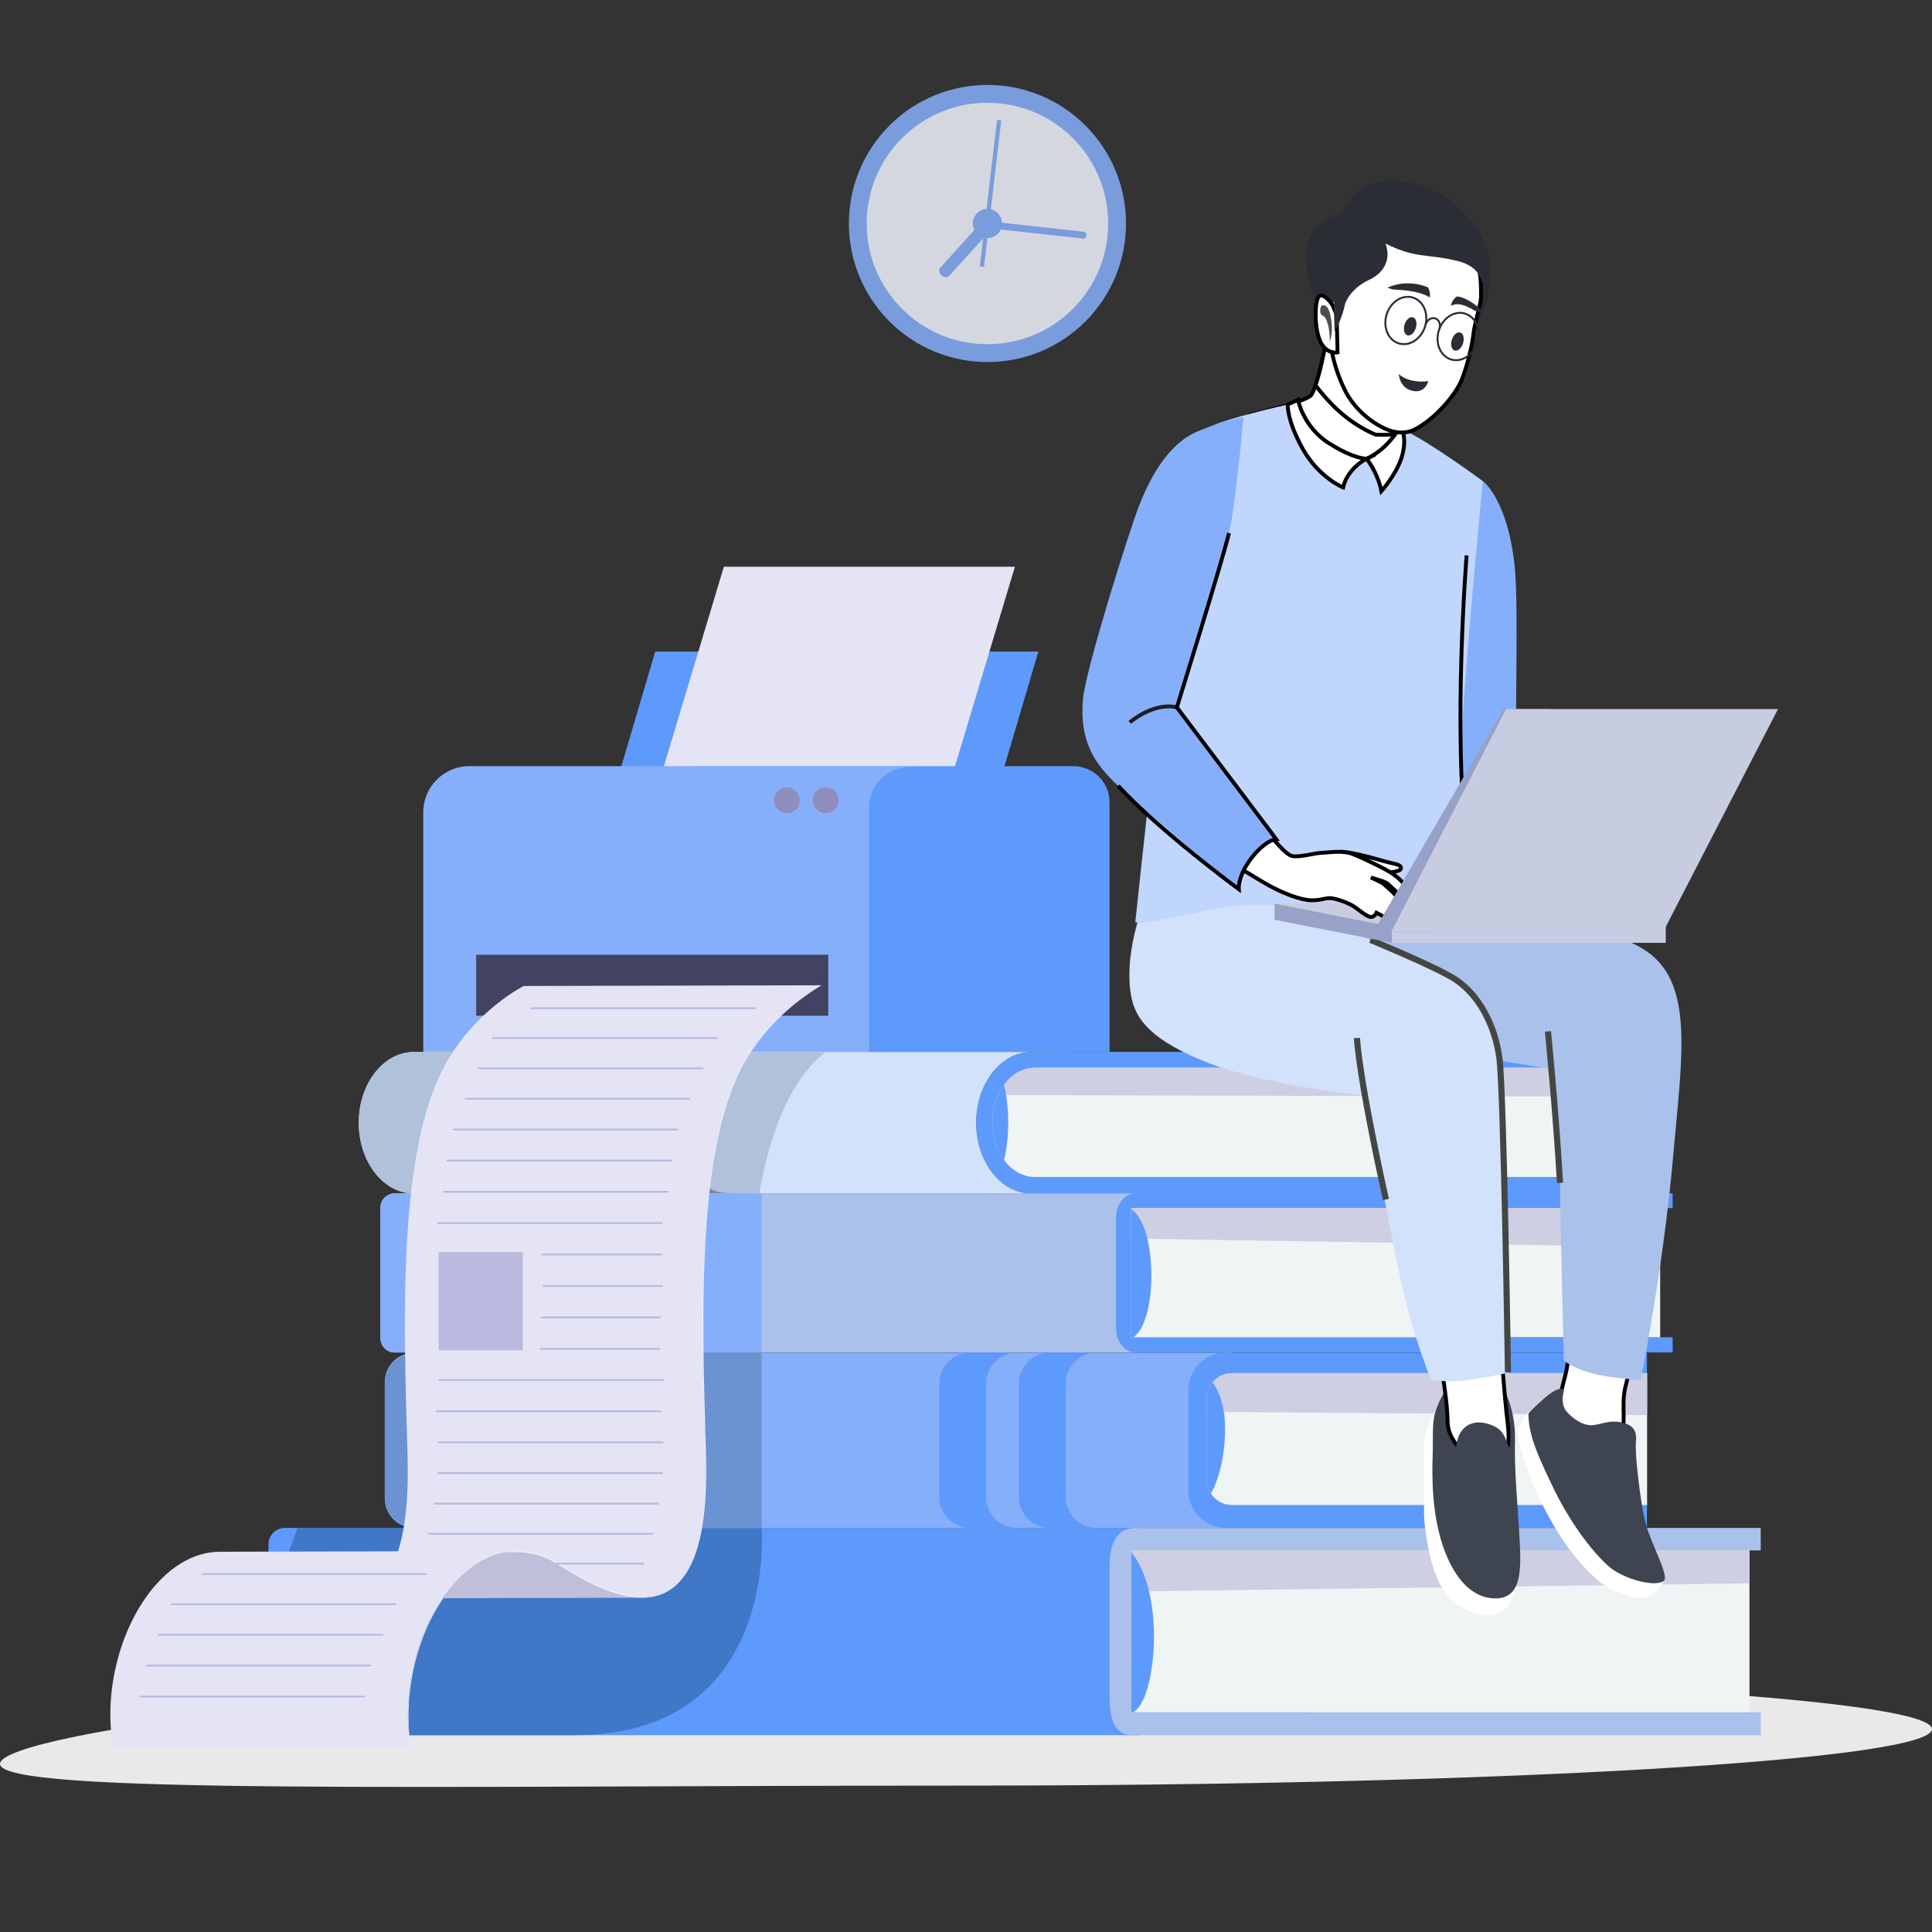 <?xml version="1.0" encoding="UTF-8"?><svg xmlns="http://www.w3.org/2000/svg" xmlns:xlink="http://www.w3.org/1999/xlink" version="1.1" viewBox="0 0 500 500"><rect x="0" y="0" width="500" height="500" fill="#333333" stroke="none"/><defs><style> .st0 { fill: #4f4f4f; } .st1, .st2 { stroke: #000; } .st1, .st2, .st3, .st4, .st5, .st6 { stroke-miterlimit: 10; } .st1, .st7, .st3, .st4, .st5, .st6 { fill: none; } .st8 { fill: #e4e4f5; } .st9 { fill: #eff5f4; } .st10 { fill: #85838d; } .st11, .st2 { fill: #fff; } .st12 { fill: #424262; } .st13 { opacity: .84; } .st14 { fill: #aac1eb; } .st15 { fill: #d2e2fd; } .st16 { clip-path: url(#clippath-1); } .st17 { fill: #f2f6ff; } .st18 { fill: #d49684; } .st3 { stroke: #444644; stroke-width: 1.59px; } .st19 { isolation: isolate; } .st4 { stroke: #2a2d33; stroke-width: .5px; } .st20 { fill: #4077c6; } .st21 { clip-path: url(#clippath-3); } .st22 { fill: #babae0; } .st23 { fill: #98a1c8; } .st24 { fill: #e9e9e9; mix-blend-mode: multiply; } .st25 { fill: #bfbfd9; } .st26 { fill: #2a2d33; } .st5 { stroke: #1f1f1f; } .st27 { fill: #3e4450; } .st28 { fill: #8f8ebc; } .st29 { fill: #e7b2a1; } .st30 { clip-path: url(#clippath-2); } .st31 { fill: #6b93d1; } .st32 { fill: #c1d6fc; } .st33 { fill: #c8cce0; } .st34 { fill: #f0f0fa; } .st35 { fill: #5e9afb; } .st36 { fill: #afc1db; } .st37 { clip-path: url(#clippath); } .st38 { fill: #86affb; } .st39 { fill: #cecfe2; } .st6 { stroke: #babae0; stroke-width: .47px; } .st40 { fill: #707070; } .st41 { fill: #8bab80; } </style><clipPath id="clippath"><path class="st40" d="M423.14,308.88v-36.62h-156.25c-7.87,0-14.25,8.2-14.25,18.31h0c0,10.11,6.38,18.31,14.25,18.31h156.25Z"/></clipPath><clipPath id="clippath-1"><path class="st7" d="M423.17,276.34h-155.35c-6.07,0-11,6.33-11,14.13h0c0,7.8,4.92,14.13,11,14.13h155.35v-28.26Z"/></clipPath><clipPath id="clippath-2"><path class="st7" d="M353.88,313.41h25.99c5.35,0,9.69,4.34,9.69,9.69v109h-45.36v-109c0-5.35,4.34-9.69,9.69-9.69Z" transform="translate(-5.87 739.63) rotate(-90)"/></clipPath><clipPath id="clippath-3"><path class="st7" d="M318.83,355.37h107.43v34.12h-107.43c-3.58,0-6.48-2.91-6.48-6.48v-21.15c0-3.58,2.91-6.48,6.48-6.48Z"/></clipPath></defs><g class="st19"><g id="OBJECTS"><g class="st13"><circle class="st38" cx="255.55" cy="57.84" r="35.86" transform="translate(33.95 197.64) rotate(-45)"/><circle class="st17" cx="255.55" cy="57.84" r="31.25" transform="translate(33.95 197.64) rotate(-45)"/><path class="st38" d="M259.33,57.84c0,2.09-1.69,3.78-3.78,3.78s-3.78-1.69-3.78-3.78,1.69-3.78,3.78-3.78,3.78,1.69,3.78,3.78Z"/><path class="st38" d="M254.67,69.09l-1.09-.13,4.4-37.51c.04-.3.31-.52.61-.48h0c.3.04.52.31.48.61l-4.4,37.51Z"/><path class="st38" d="M249.72,55.09h.35c.77,0,1.39.62,1.39,1.39v16.85c0,.17-.14.3-.3.3h-2.53c-.17,0-.3-.14-.3-.3v-16.85c0-.77.62-1.39,1.39-1.39Z" transform="translate(391.78 279.91) rotate(-137.8)"/><path class="st38" d="M268.03,46.46h.29c.41,0,.75.33.75.75v25.36h-1.78v-25.36c0-.41.33-.75.75-.75Z" transform="translate(356.61 -200.56) rotate(96.27)"/></g><g><path class="st24" d="M500,447.49c0,8.07-111.93,14.62-250,14.62S0,464.56,0,456.49s111.93-23.62,250-23.62,250,6.55,250,14.62Z"/><g><polygon class="st35" points="169.57 168.63 268.73 168.63 255.58 213.15 156.42 213.15 169.57 168.63"/><polygon class="st8" points="187.33 146.67 262.66 146.67 243.38 210.84 168.05 210.84 187.33 146.67"/><g><path class="st35" d="M179.83,272.36h107.32v-64.71c0-5.17-4.19-9.36-9.36-9.36h-97.96v74.08h0Z"/><path class="st38" d="M109.54,272.36h115.35v-63.34c0-5.48,4.2-10.04,9.66-10.49l3.11-.25h-116.19c-6.59,0-11.93,5.34-11.93,11.93v62.14s0,0,0,0Z"/><rect class="st12" x="123.23" y="247.09" width="91.13" height="15.78"/></g><path class="st28" d="M210.34,207.11c0,1.85,1.5,3.35,3.35,3.35s3.35-1.5,3.35-3.35-1.5-3.35-3.35-3.35-3.35,1.5-3.35,3.35Z"/><path class="st28" d="M200.29,207.11c0,1.85,1.5,3.35,3.35,3.35s3.35-1.5,3.35-3.35-1.5-3.35-3.35-3.35-3.35,1.5-3.35,3.35Z"/></g><g><g><path class="st35" d="M73.73,395.42h221.24v53.65H73.73c-2.35,0-4.25-1.91-4.25-4.25v-45.15c0-2.35,1.91-4.25,4.25-4.25Z"/><path class="st20" d="M76.98,395.42l-19.52,53.65h91.17c52.99,0,48.49-53.65,48.49-53.65h-120.14Z"/><path class="st14" d="M455.67,395.43v5.81h-117.22v41.87h117.22v5.97h-161.95c-2.49,0-6.56-.15-6.56-9.72v-34.21c0-8.38,4.07-9.72,6.56-9.72h161.95Z"/><rect class="st9" x="292.79" y="401.23" width="159.97" height="41.87"/><polygon class="st39" points="452.76 409.76 292.79 411.86 292.79 401.24 452.76 401.24 452.76 409.76"/><path class="st35" d="M292.79,401.72c9.1,11.09,6.29,38.58.47,41.38h-.47s0-41.38,0-41.38Z"/><path class="st7" d="M294.91,401.23h157.85v41.87h-157.85c-1.17,0-2.12-.95-2.12-2.12v-37.63c0-1.17.95-2.12,2.12-2.12Z"/></g><g><g><path class="st15" d="M275.81,308.88v-36.62H107.1c-7.87,0-14.25,8.2-14.25,18.31h0c0,10.11,6.38,18.31,14.25,18.31h168.71Z"/><path class="st36" d="M213.63,272.26h-106.53c-7.87,0-14.25,8.2-14.25,18.31s6.38,18.31,14.25,18.31h89.38c2.45-13.39,6.84-28.37,17.15-36.62Z"/><path class="st10" d="M134.82,272.16h53.8c-7.87,0-14.25,8.2-14.25,18.31s6.38,18.31,14.25,18.31h-53.8c-7.87,0-14.25-8.2-14.25-18.31h0c0-10.11,6.38-18.31,14.25-18.31Z"/></g><g><path class="st40" d="M423.14,308.88v-36.62h-156.25c-7.87,0-14.25,8.2-14.25,18.31h0c0,10.11,6.38,18.31,14.25,18.31h156.25Z"/><g class="st37"><path class="st35" d="M423.14,308.88v-36.62h-156.25c-7.87,0-14.25,8.2-14.25,18.31h0c0,10.11,6.38,18.31,14.25,18.31h156.25Z"/></g></g><g class="st16"><rect class="st9" x="256.82" y="276.34" width="166.35" height="28.26"/><polygon class="st39" points="423.17 276.34 256.82 276.34 256.82 283.4 423.17 283.83 423.17 276.34"/><path class="st35" d="M257.33,307.53h-2.29v-34.12h2.53c4.48,10.61,4.58,24.11-.24,34.12Z"/></g></g><g><path class="st14" d="M102.09,308.83h193.09v41.2H102.09c-2.01,0-3.63-1.63-3.63-3.63v-33.93c0-2.01,1.63-3.63,3.63-3.63Z"/><path class="st38" d="M197.12,308.83h-94.83c-2.12,0-3.83,1.71-3.83,3.83v33.54c0,2.12,1.71,3.83,3.83,3.83h94.83v-41.2Z"/><path class="st35" d="M432.88,308.83v3.83h-46.89v33.42h46.89v3.94h-139.08c-2.76,0-4.99-2.87-4.99-6.41v-28.37c0-3.54,2.23-6.41,4.99-6.41h139.08Z"/><rect class="st9" x="292.77" y="312.66" width="136.88" height="33.42"/><polygon class="st39" points="429.66 322.74 292.77 320.54 292.77 312.66 429.66 312.66 429.66 322.74"/><path class="st35" d="M292.77,312.98c6.85,4.36,6.85,29.09.52,33.1h-.52v-33.1Z"/><path class="st7" d="M294.58,312.66h135.07v33.42h-135.07c-1,0-1.81-.81-1.81-1.81v-29.8c0-1,.81-1.81,1.81-1.81Z"/></g><g><path class="st38" d="M194.17,263.12h30.1c4.21,0,7.63,3.42,7.63,7.63v211.62h-45.36v-211.62c0-4.21,3.42-7.63,7.63-7.63Z" transform="translate(-163.54 581.96) rotate(-90)"/><path class="st31" d="M197.12,350.07h-89.49c-4.44,0-8.04,3.6-8.04,8.04v29.27c0,4.44,3.6,8.04,8.04,8.04h89.49v-45.36Z"/><path class="st35" d="M271.7,350.07h12.13c-4.44,0-8.04,3.6-8.04,8.04v29.27c0,4.44,3.6,8.04,8.04,8.04h-12.13c-4.44,0-8.04-3.6-8.04-8.04v-29.27c0-4.44,3.6-8.04,8.04-8.04Z"/><path class="st35" d="M251.11,350.07h12.13c-4.44,0-8.04,3.6-8.04,8.04v29.27c0,4.44,3.6,8.04,8.04,8.04h-12.13c-4.44,0-8.04-3.6-8.04-8.04v-29.27c0-4.44,3.6-8.04,8.04-8.04Z"/><path class="st41" d="M143.7,350.07h12.13c-4.44,0-8.04,3.6-8.04,8.04v29.27c0,4.44,3.6,8.04,8.04,8.04h-12.13c-4.44,0-8.04-3.6-8.04-8.04v-29.27c0-4.44,3.6-8.04,8.04-8.04Z"/><path class="st41" d="M123.12,350.07h12.13c-4.44,0-8.04,3.6-8.04,8.04v29.27c0,4.44,3.6,8.04,8.04,8.04h-12.13c-4.44,0-8.04-3.6-8.04-8.04v-29.27c0-4.44,3.6-8.04,8.04-8.04Z"/><g class="st30"><rect class="st35" x="344.2" y="313.41" width="45.36" height="118.69" transform="translate(-5.87 739.63) rotate(-90)"/></g><g class="st21"><rect class="st9" x="312.35" y="355.37" width="113.91" height="34.12"/><polygon class="st39" points="426.26 366.23 312.35 365.4 312.35 355.37 426.26 355.37 426.26 366.23"/><path class="st35" d="M311.49,389.49v-34.12s5.56,3.38,5.56,14.2c0,13.92-5.56,19.92-5.56,19.92Z"/></g></g></g><g class="st19"><path class="st8" d="M135.57,255.16s-.73.36-1.9,1.08c-2.57,1.57-7.36,4.89-12.04,10.2-1.8,2.04-3.59,4.38-5.22,7.03-.46.74-.9,1.5-1.32,2.29-11.99,22.31-10.73,63.91-9.62,100.75.41,13.46-1.04,23.31-4.32,29.39-.66,1.23-1.4,2.31-2.21,3.23-.37.42-.76.81-1.16,1.17-.56.49-1.14.93-1.75,1.3-.9.55-1.87.98-2.9,1.28-1.21.35-2.5.53-3.89.53l77.01-.18c1.39,0,2.68-.18,3.89-.53,1.03-.3,2-.72,2.9-1.27.61-.38,1.2-.81,1.75-1.3.4-.36.79-.75,1.16-1.17.81-.92,1.55-2,2.21-3.23,3.28-6.09,4.73-15.93,4.32-29.39-1.11-36.84-2.37-78.44,9.62-100.75.42-.79.86-1.55,1.32-2.29,1.64-2.65,3.42-4.98,5.22-7.03,4.69-5.31,9.48-8.63,12.04-10.2,1.17-.71,1.87-1.06,1.9-1.08l-77.01.18Z"/><path class="st34" d="M212.57,254.98c-.07.31-11.21,5.87-18.99,18.43-13.34,21.56-12.03,64.74-10.88,102.83.53,17.8-2.03,28.95-7.83,34.09-1.4,1.24-2.98,2.12-4.75,2.63-6.11,1.77-14.43-.82-25.24-7.81-5.21-3.37-10.72-4.26-15.99-2.73-3.44,1-6.78,3.02-9.87,6.06-4.68,4.6-8.53,11.32-10.83,18.94-2.44,8.04-3.09,16.62-1.88,24.8-1.44-8.12-.79-16.75,1.66-24.84,2.32-7.68,6.21-14.47,10.93-19.11,3.13-3.07,6.51-5.12,9.99-6.13,5.32-1.54,10.88-.65,16.13,2.75,10.76,6.96,19.04,9.55,25.07,7.8,1.73-.5,3.28-1.36,4.65-2.58,5.64-4.99,8.23-16.36,7.7-33.79-1.15-38.14-2.46-81.38,10.94-103.04,7.83-12.66,19.05-18.25,19.16-18.3Z"/><g><path class="st6" d="M137.34,260.93h58.31"/><path class="st6" d="M127.41,268.65h58.31"/><path class="st6" d="M123.75,276.47h58.31"/><path class="st6" d="M120.35,284.37c19.44,0,38.87,0,58.31,0"/><path class="st6" d="M117.22,292.33h58.31"/><path class="st6" d="M115.6,300.36c19.44,0,38.87,0,58.31,0"/><path class="st6" d="M114.69,308.43h58.31"/><path class="st6" d="M113.11,316.53c19.44,0,38.87,0,58.31,0"/><path class="st6" d="M140.27,324.66h31.09"/><path class="st6" d="M140.48,332.8h31.09"/><path class="st6" d="M139.95,340.94c19.44,0,11.65,0,31.09,0"/><path class="st6" d="M139.7,349.07h31.09"/><path class="st6" d="M113.5,357.17c19.44,0,38.87,0,58.31,0"/><path class="st6" d="M112.8,365.24c19.44,0,38.87,0,58.31,0"/><path class="st6" d="M113.36,373.27h58.31"/><path class="st6" d="M113.2,381.23c19.44,0,38.87,0,58.31,0"/><path class="st6" d="M112.31,389.13h58.31"/><path class="st6" d="M110.7,396.94h58.31"/><path class="st6" d="M108.37,404.67h58.31"/><rect class="st22" x="113.51" y="324.05" width="21.8" height="25.4"/></g><g class="st19"><g class="st19"><path class="st25" d="M166.18,413.5l-77.01.18c-5.6.01-12.65-2.76-21.28-8.35-3.58-2.32-7.3-3.46-10.99-3.45l77.01-.18c3.69,0,7.41,1.13,10.99,3.45,8.63,5.59,15.68,8.36,21.28,8.35"/></g></g><path class="st8" d="M56.95,401.59c-1.69,0-3.38.25-5.04.73-1.74.5-3.45,1.27-5.12,2.29-1.68,1.02-3.31,2.31-4.87,3.85-.55.54-1.09,1.11-1.62,1.71-1.96,2.23-3.75,4.83-5.31,7.71-1.61,2.98-2.97,6.24-4.01,9.69-2.45,8.09-3.11,16.72-1.66,24.84l77.01-.18c-1.44-8.12-.79-16.75,1.66-24.84,1.04-3.45,2.4-6.72,4.01-9.69,1.56-2.88,3.34-5.48,5.31-7.71.53-.6,1.07-1.17,1.62-1.71,1.57-1.54,3.2-2.82,4.87-3.85,1.67-1.02,3.38-1.78,5.12-2.29,1.66-.48,3.35-.73,5.04-.73l-77.01.18Z"/><g><path class="st6" d="M52.21,407.37h58.31"/><path class="st6" d="M44.27,415.18c19.44,0,38.87,0,58.31,0"/><path class="st6" d="M40.87,423.08h58.31"/><path class="st6" d="M37.74,431.05c19.44,0,38.87,0,58.31,0"/><path class="st6" d="M36.12,439.07c19.44,0,38.87,0,58.31,0"/></g></g><path class="st18" d="M371.27,84.35c.26,1.12.45,2.24.63,3.37.19,1.13.32,2.26.45,3.4l.09.85.04.43c0,.17,0,.34-.02.51-.05.17-.1.34-.18.5-.11.14-.19.3-.33.39-.25.22-.55.33-.84.38-1.15.21-1.7.14-2.74-.24,0,0-.57-.42-.04-.44.53,0,1.48.15,1.95,0,.9,0,1.5-.28,1.55-.71,0-.11,0-.23,0-.34l-.05-.42-.1-.85c-.12-1.13-.23-2.26-.29-3.4-.07-1.14-.13-2.27-.12-3.42Z"/></g><g><g><path class="st2" d="M427.19,334.77s-3.93,13.32-6.56,24.25c-1.2,4.96.61,10.28-1.63,12.13-2.92,2.42-12.65.4-14.95-2.62-2.13-2.8.7-10.54,1.37-13.99,1.46-7.57,2.42-30.74,2.42-30.74l19.35,10.96Z"/><path class="st14" d="M331.39,221.61s31.21,6.35,48.06,10.5c20.11,4.95,36.01,7.73,45.52,13.33,13.81,8.14,10.34,27.59,8.02,53.99-2.5,28.49-8.35,57.71-8.35,57.71,0,0-5.98-.3-11.02-1.35-6.13-1.28-8.91-3.67-8.91-3.67,0,0-.94-38.52-.98-45.99-.1-16.79-2.72-29.56-2.72-29.56,0,0-9.5-1.6-23.51-3.56-19.19-2.68-42.51-6.02-45.31-6.83-4.83-1.4-.79-44.57-.79-44.57Z"/><g><path class="st27" d="M404.83,359.69s-1.12-1.39-5.1,2.14c-3.98,3.54-5.78,5.09-5.93,8.96-.1,2.66,10.9,24.03,15.97,30.85s14.34,9.8,14.7,9.83c4.51.37,6.53-2.06,6.41-3.31-.31-3.29-4.17-9.89-5.3-15.16-1.13-5.26-2.55-16.84-2.2-19.96.35-3.12-1.16-4.29-3.48-4.86-3.83-.93-6.19.91-8.59.65-2.82-.31-5.17-2.73-5.77-3.39-2.01-2.24-.72-5.76-.72-5.76Z"/><path class="st11" d="M402.29,385.66c2.57,5.38,8.04,14.32,14,19.68,3.69,3.31,12.55,5.74,14.57,3.58-1.12,1.98-2.85,3.36-3,3.56-1.37,1.93-9.3.7-13.88-3.12-6.84-5.71-11.71-13.72-14.99-20.33-4.57-9.2-6.31-17.14-6.14-18.67.13-1.16,1.21-2.98,2.72-4.96-.19,5.89,2.64,11.75,6.71,20.26Z"/></g><path class="st3" d="M400.61,266.92s2.16,22,3.11,39.21"/></g><g><path class="st11" d="M371.78,364.58c-1.12,2.12-2.81,4.88-3.13,8.46-.32,3.57.05,12.81-.11,17.35-.16,4.54,1.4,15.14,4.64,20.5,3.25,5.36,8.79,7.45,13.01,7.12,4.22-.32,6.95-5.76,6.95-15.33s-5.94-11.8-9.19-19.6c-3.25-7.79-7.47-22.56-7.47-22.56,0,0-3.08.97-4.71,4.06Z"/><g><g><path class="st27" d="M374.22,359.69c.73,4.17-.36,6.2,1.64,8.12,2.01,1.92,8.2,2.59,11.48,1.24,3.28-1.35.99-2.3.99-4.1s.46-6.27.46-6.27c0,0,3.47,5.78,3.29,13.79-.18,8.01.49,14.28,1.04,23.41.55,9.13,1.2,17.41-5.61,17.77-4.78.25-9.91-2.8-13.48-11.89-3.71-9.44-3.4-20.49-3.25-25.48.16-5.19-.3-8.3.97-11.69s2.44-4.89,2.44-4.89Z"/><path class="st2" d="M387.62,333.28s.44,11.61,1.3,21.63c.49,5.69.77,9.49,1.26,13.37.9,7.1-.93,10.65-3.91,10.66-4.82.01-11.59-4.95-11.64-11.13-.02-3.08-.58-7.73-1.44-13.14-1.71-10.73-4.23-21.43-4.23-21.43l18.64.04Z"/><path class="st15" d="M329.25,233.01s39.27,15.18,47.48,20.52c9.81,6.38,10.3,15.07,11.72,25.28,1.2,8.68,1.81,76.33,1.81,76.33.7-.01-3.48,1.12-11.76,2.19-2.7.35-8.1-.1-8.1-.1,0,0-5.4-13-8.63-29.29-2.88-14.52-8.77-44.42-8.77-44.42,0,0-25.52-2.63-40.36-8.47-14.09-5.54-18.89-10.87-19.97-17.66-2-12.53,4.49-26.35,4.49-26.35l32.1,1.97Z"/><path class="st3" d="M354.65,243.25s17.28,7.07,22.09,10.28c5.94,3.97,10.17,11.68,11.31,20.37,1.14,8.68,2.21,81.25,2.21,81.25"/></g><path class="st3" d="M358.68,310.43s-6.5-28.69-7.52-41.8"/></g><path class="st27" d="M391.49,375.65c-2.32-1.94-.97-5.23-5.81-6.97s-8.13.77-8.71,5.03c-.58,4.26-6.2,7.17-1.55,9.3,4.65,2.13,10.65,3.49,13.36,0,2.71-3.49,2.71-7.36,2.71-7.36Z"/></g><path class="st2" d="M344.77,75.42c.4,2.72-2.78,22.74-5.42,26.8-1.12,1.72-15.74,5.12-15.74,5.12,0,0,8.95,37.3,16.37,39.15,7.42,1.85,31.18-28.6,31.18-28.6,0,0-9.05-6.97-9.57-8.29-1.42-3.58,2.46-24.95,2.46-24.95l-19.28-9.24Z"/><path class="st2" d="M364.67,111.83c-2.81.56-5.69.8-8.65.66-.51-.23-1.01-.43-1.52-.68-6.05-2.98-10.24-7.15-14.05-12.08,2.34-6.73,4.67-21.96,4.32-24.31l19.28,9.24s-3.89,21.37-2.46,24.95c.18.44,1.46,1.29,3.08,2.22Z"/><path class="st38" d="M383.75,124.5s6.46,4.67,8.25,22.16c1.17,11.41-.24,44.74.74,46.81,1.91,4.03,16,27.86,16,27.86,0,0-13.01,2.7-16.62,10.7,0,0-14.86-18.09-20.63-27.08-5.77-9-1.87-38.59.36-53.74,2.23-15.15,11.9-26.7,11.9-26.7Z"/><path class="st32" d="M298.26,198.28c3.85-30.82,13.75-86.91,14.77-87.67,1.88-1.4,12.55-4.17,20.24-5.92,3.37,8.37,8.18,12.93,17.7,14.02,5.93.68,8.06-2.51,12.1-7.53,6.91,3.14,20.68,13.33,20.68,13.33,0,0-4.5,46.35-5.31,63.65-.39,8.18,1.67,32.54,1.65,43.45-13.6,6.61-39.22,2.51-42.33,2.66-3.55.17-15.04-.93-25.1,1.28-11.79,2.6-18.27,3.73-18.84,3.03,0,0,3.28-30.97,4.45-40.3Z"/><path class="st1" d="M379.56,143.75s-3.7,45.8.15,76.08"/><g><polygon class="st33" points="329.85 233.87 360.21 239.85 424.58 238.45 394.22 232.47 329.85 233.87"/><rect class="st33" x="360.21" y="239.85" width="70.87" height="4.16" transform="translate(791.3 483.86) rotate(180)"/><polygon class="st23" points="329.85 233.87 360.21 239.85 360.21 244.01 329.85 238.03 329.85 233.87"/></g><g><path class="st2" d="M346.87,220.45c1.91-.09,6.72,1.1,9.53,1.92,2.81.83,3.84.98,5.12,1.34,1.27.37,1.46,1.3.29,1.65-1.16.35-2.75.87-6.65-.33s-9.2-2.28-9.2-2.28c0,0-.11-2.26.91-2.31Z"/><g><path class="st29" d="M364.14,235.46s.11-.02.27-.07l-.27.07Z"/><path class="st2" d="M365.99,232.54c.03-.57-1.63-2.66-2.74-3.9-1.5-1.67-2.9-2.68-5.03-3.8-1.92-1.01-7.56-3.77-8.99-4.09-2.86-.64-5.53-.08-7.32-.03-1.68.05-5.49,1.19-7.46.83-2.71-.5-9.73-10.83-9.73-10.83l-6.88,12.41s4.09,2.1,7.4,4.17c3.69,2.31,7.89,4.43,11.76,5.36,3.87.94,5.71-.38,7.41-.21,1.7.17,4.4,1.18,5.76,2.01,1.36.83,3.31,2.62,4.41,2.83,1.1.21,1.66-1.06,1.66-1.06,0,0,1.51.72,2.48,1.47.97.76,2.67.14,2.8-.92,0,0,.81,1.09,1.63.95.82-.14,1.33-.91,1-2.27,0,0-2.01-2.68-2.98-3.78-.98-1.1-2.76-2.62-3.19-2.99-.43-.37-3.19-1.59-3.19-1.59,0,0,1.81.53,3.11.98.83.28,1.16.55,1.72,1.07,1.19,1.1,2.05,1.93,3.51,3.21.76.66,2.81,1.33,2.87.19Z"/></g></g><g><path class="st38" d="M330.29,217.18s-8.31,3.48-9.69,12.96c0,0-19.96-16.31-31.22-26.77-5.91-5.49-10.14-11.35-9.09-22.57.73-7.76,11.98-43.47,14.43-49.74,2.46-6.27,7.03-16.02,15.32-19.46,8.3-3.44,11.76-3.57,11.76-3.57,0,0-2.02,22.81-3.74,29.93-1.71,7.13-13.49,45.09-13.49,45.09l25.72,34.12Z"/><path class="st5" d="M292.39,186.96s5.97-5.28,12.18-3.91"/><path class="st1" d="M318.06,137.97c-1.71,7.13-13.49,45.09-13.49,45.09l25.72,34.12c-3.57.37-9.92,7.82-9.69,12.96,0,0-20.87-15.41-31.22-26.77"/></g><path class="st2" d="M362.33,110.42s-2.86,5.63-8.65,8.3c0,0,2.86,3.51,3.82,8.4,0,0,4.5-5.03,5.57-9.94,1.07-4.91-.73-6.76-.73-6.76Z"/><g><path class="st26" d="M381.48,76.89c.1-2.76-3.68-12.6-3.68-12.6,0,0,7.04,2.41,7.55,6.33,1.14,8.76-4.77,16.1-4.77,16.1-.26-2.74.86-8.51.91-9.83Z"/><path class="st2" d="M348.26,101.39c1.54,2.96,4.9,7.04,10.09,9.51,2.86,1.36,5.72,1.34,7.9.19,4.15-2.18,8.96-6.95,11.5-11.63,1.35-2.5,3.2-9.44,3.56-12.9.31-3.01,1.92-7.68,1.97-9.61.14-6.42-.78-13.24-5.62-15.65-13.17-6.55-32.73,2.62-33.2,7.07-.44,4.2.11,11.71-.22,17.24-.25,4.16,1.38,10.67,4.04,15.77Z"/><path class="st26" d="M355.33,63.38c-2.23,3-4.34,2.37-7.28,4.13-1.32.79-.57,7.28-1.48,10.75-.19.73-2.29-.64-2.46.07-.8,3.49-1.28,5.52-1.28,5.52,0,0-2.11-4.39-3.55-9.6-3.11-11.22.14-14.81,3.72-17.2,3.59-2.39,6.75-2.27,6.75-2.27l5.57,8.59Z"/><path class="st2" d="M344.87,78.98c-.71-1.11-2.64-3.42-3.65-2.12-1.01,1.3-1.13,8.55.65,11.85,1.67,3.09,4.29,2.48,4.29,2.48l-.24-9.69-1.04-2.51Z"/><path class="st0" d="M344.08,80.77c-.58-2.01-2.12-2.33-2.35-.97-.23,1.36.3,1.74.3,1.74,0,0,.83.19,1.3,1.42.98,2.59.78,5.49.78,5.49,0,0,1.37-2.8-.03-7.68Z"/><path class="st26" d="M345.5,68.72c-.43-3.2-.71-5.92-.71-5.92l4.82-5.78,8.44-.23-.91,3.73c3.22,4.17,2.59,9.36-2.78,11.89-5.01,2.36-6.19,6.08-6.19,6.08,0,0,0,0,0,0-1.2,5.25-2.8,7.24-2.8,7.24l-.13-5.23.26-11.78Z"/><path class="st26" d="M348.44,52.82c1.84-3.23,6.96-8.16,18.02-5.26,8.06,2.12,12.77,7.5,15.07,10.56,4.03,5.35,4.54,12.01,3.98,14.6,0,0-1.95.42-1.96.42-.11-.19-.48-4.09-6.07-5.53-8.4-2.16-11.37-.32-20.78-5.57l-10.2-.74s-.3-4.56,1.94-8.48Z"/><g><path class="st26" d="M370.02,76.98s.3-1.39-.48-2.61c0,0-5.02-2.4-10.47.08,0,0,.91.35,1.28.43.94.19,6.52.06,9.68,2.1Z"/><path class="st26" d="M375.47,79.17s.28-1.66,1.58-2.44c0,0,2.4-.15,6.48,3.64,0,0-.39.52-1.34.25-.95-.27-4.16-2.9-6.73-1.45Z"/></g><path class="st26" d="M363.5,84c-.4,1.29-.07,2.53.73,2.78.8.25,1.78-.59,2.18-1.88s.07-2.53-.73-2.78c-.8-.25-1.78.59-2.18,1.88Z"/><path class="st26" d="M375.73,87.93c-.4,1.29-.07,2.53.73,2.78.8.25,1.78-.59,2.18-1.88.4-1.29.07-2.53-.73-2.78-.8-.25-1.78.59-2.18,1.88Z"/><path class="st26" d="M369.64,98.63c-3.49.48-6.36-.55-7.63-1.82,0,0,.12,3.43,3.34,4.29,3.49.94,4.29-2.47,4.29-2.47Z"/><g><path class="st4" d="M368.81,84.47c-1.01,3.28-4.05,5.25-6.8,4.4-2.75-.84-4.16-4.19-3.16-7.46,1.01-3.28,4.05-5.25,6.8-4.4s4.16,4.19,3.16,7.46Z"/><path class="st4" d="M382.32,88.62c-1.01,3.28-4.05,5.25-6.8,4.4s-4.16-4.19-3.16-7.46c1.01-3.28,4.05-5.25,6.8-4.4s4.16,4.19,3.16,7.46Z"/><path class="st4" d="M368.95,83.98c.36-1.18,1.46-1.89,2.45-1.59.99.3,1.5,1.51,1.14,2.69"/></g></g><g><polygon class="st23" points="355.5 241.11 371.45 241.11 401.15 183.5 389.02 183.5 355.5 241.11"/><polygon class="st33" points="360.08 241.11 430.45 241.11 460.15 183.5 389.77 183.5 360.08 241.11"/></g><path class="st2" d="M335.91,103.49s1.41,7.12,8.12,11.29c6.71,4.18,9.65,3.92,9.65,3.92,0,0-4.9,2.38-6.09,7.45,0,0-6.27-2.54-10.44-9.99-4.18-7.46-3.88-11.49-3.88-11.49l2.64-1.19Z"/></g></g></g></svg>